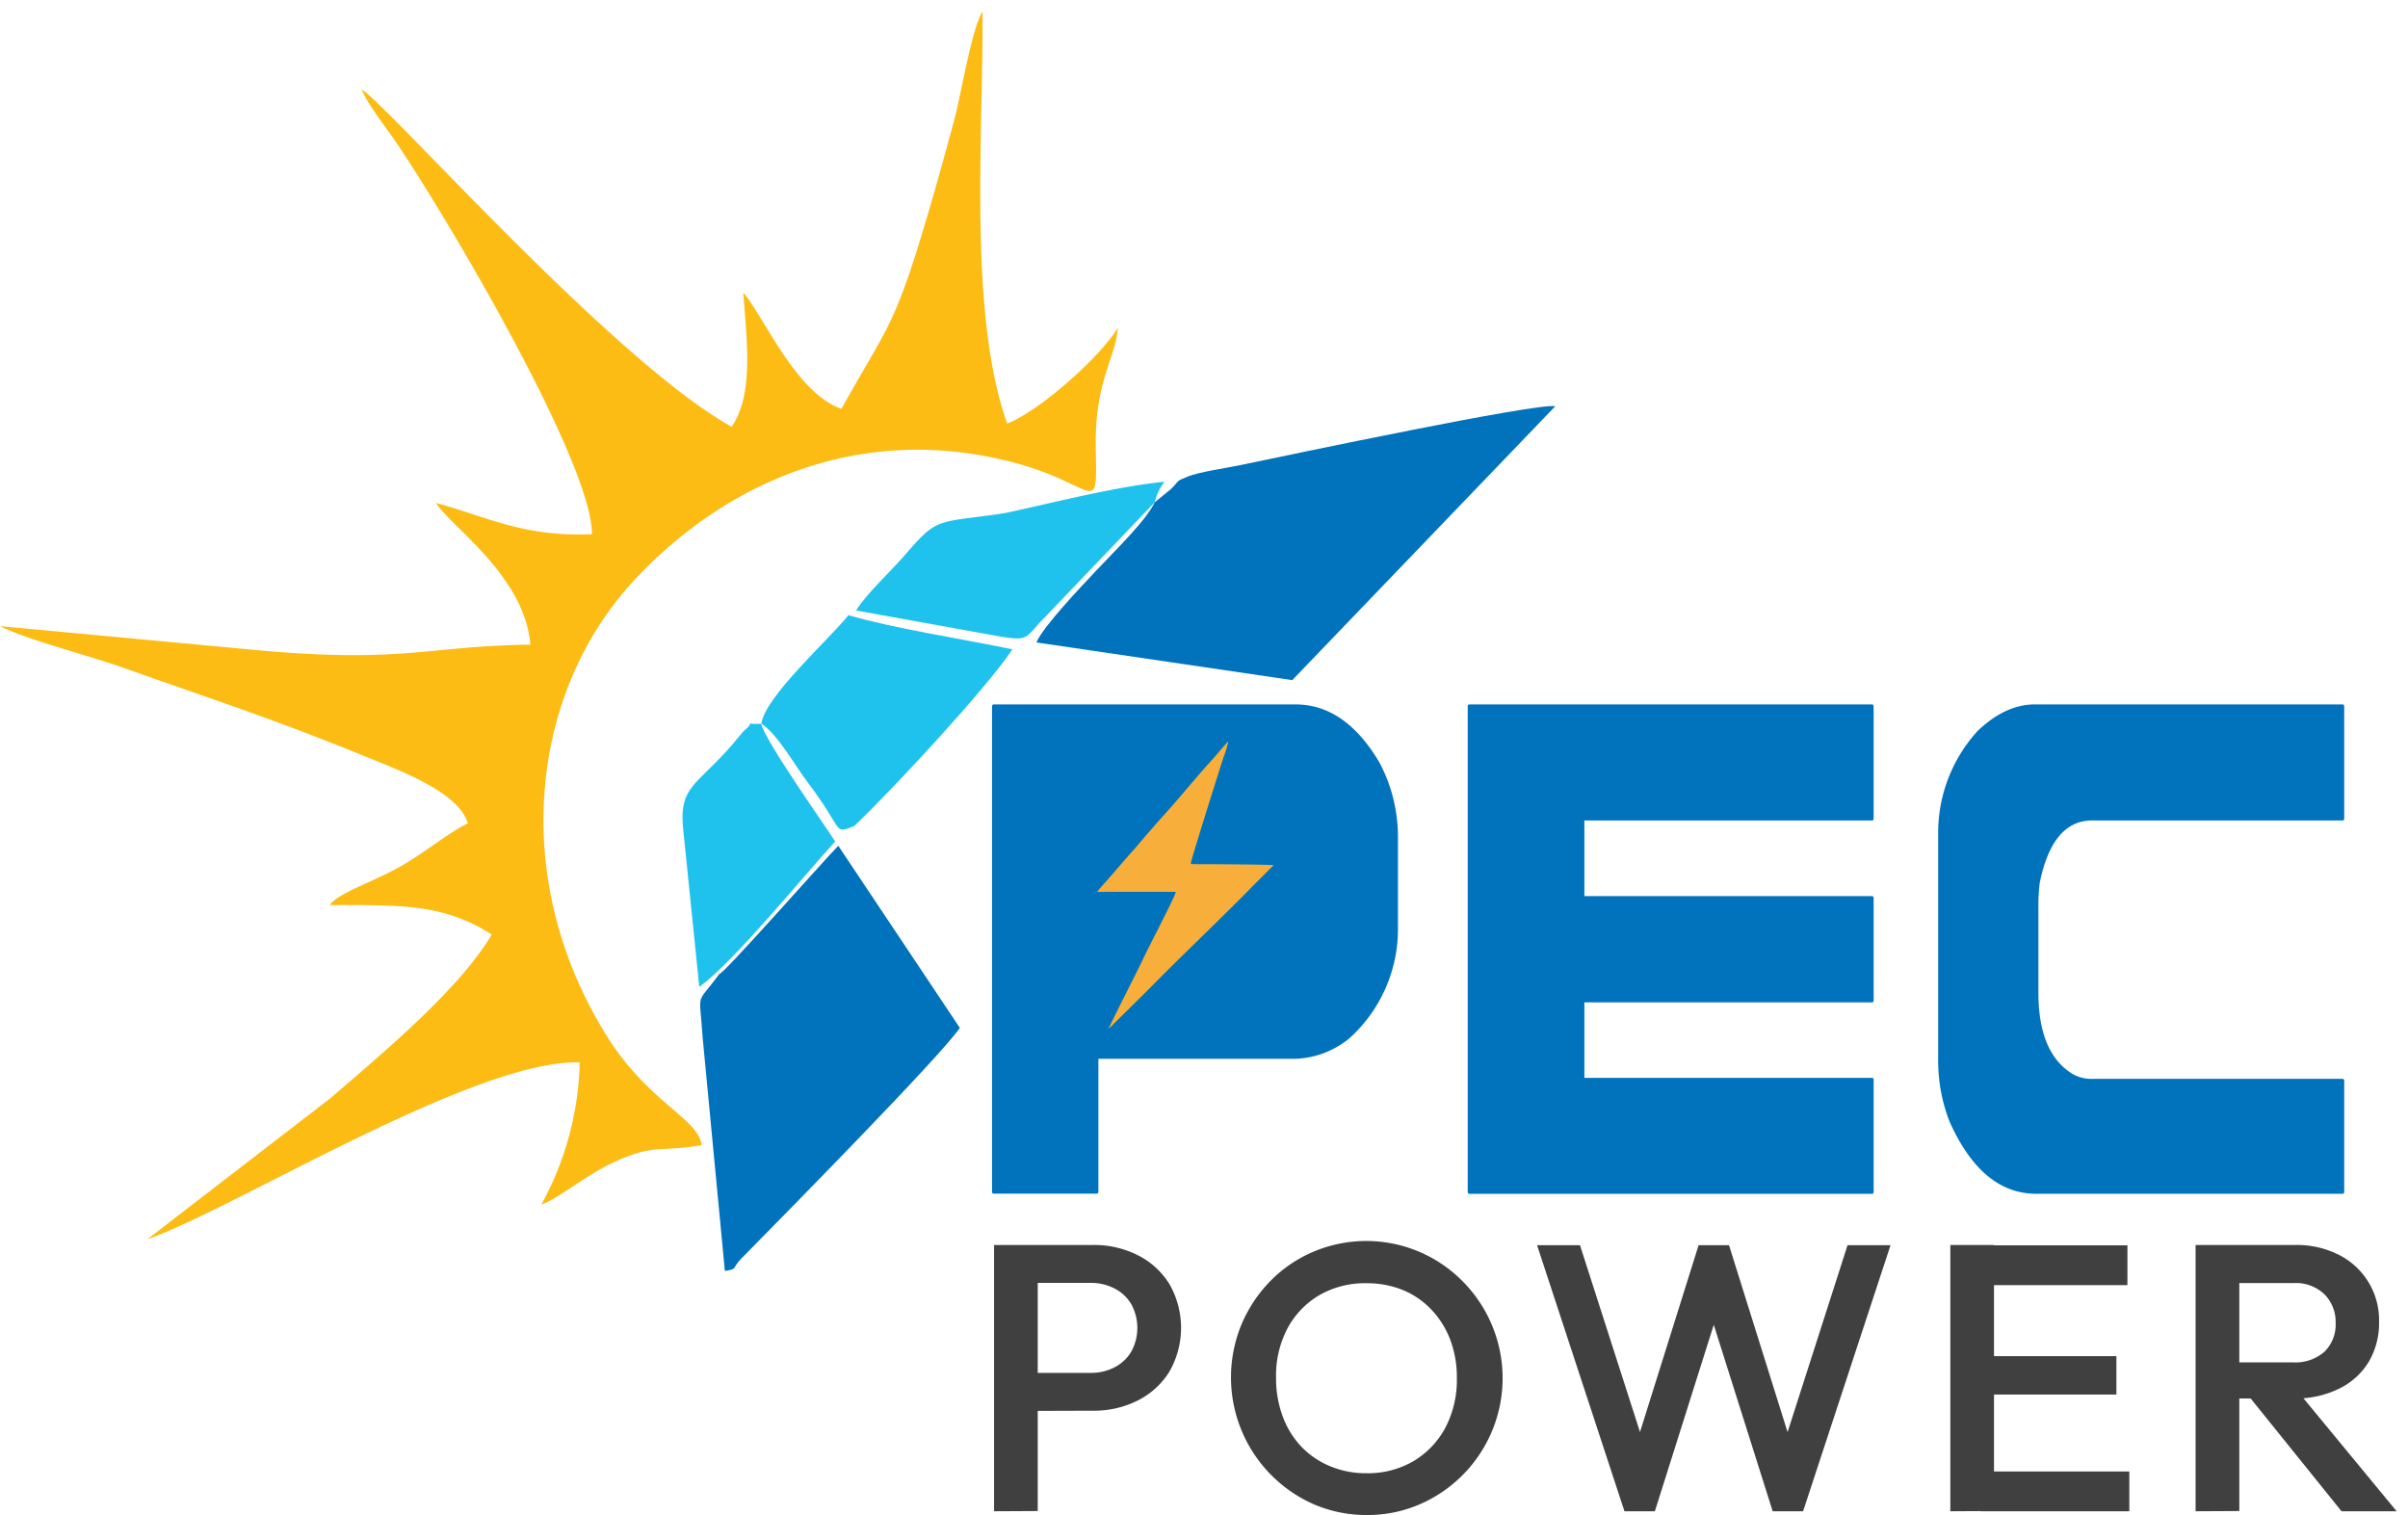 <svg xmlns="http://www.w3.org/2000/svg" id="Layer_1" data-name="Layer 1" viewBox="0 0 423.55 266.5"><defs><style>.cls-1{fill:#fdbc14;}.cls-1,.cls-2,.cls-3,.cls-6{fill-rule:evenodd;}.cls-2{fill:#1ec2ed;}.cls-3,.cls-4{fill:#0073bc;}.cls-5{fill:none;stroke:#0073bc;stroke-miterlimit:22.93;stroke-width:0.57px;}.cls-6{fill:#f8ae3a;}.cls-7{fill:#404041;}</style></defs><path class="cls-1" d="M177.16,74.51c-6.84-19.16-4.23-50.44-4.33-72.51-2,3.3-3.84,15-5,19.15-1.71,6.32-3.26,12-5.12,18.18-5.42,18.18-6.55,18-14.72,32.59-8-2.86-13.4-15.82-17.24-20.45.49,7.63,2,17.82-2.07,23.6-21.07-11.77-60.83-57-65.08-59.33,1.18,2.78,4.32,6.69,6.26,9.57,9.44,14,34.41,56.51,34.25,68.66-12.07.49-18.25-3-27.42-5.5,2.52,4.1,15.6,12.79,16.6,24.93-17.86.21-22.23,3.29-47.7,1L0,110.14c5,2.49,15.5,5.11,21.83,7.37,16.38,5.82,26.41,9,43,15.79,5.11,2.1,15.89,6,17.45,11.53-3.41,1.65-7.72,5.27-12,7.67-5.23,2.9-10.65,4.5-12.3,6.71,12.56,0,19.93-.28,28.52,5.18-5.82,9.81-19.6,21.2-28.31,28.73L25.91,218c15.18-5.29,57.58-31.69,76.06-31.12a54.4,54.4,0,0,1-6.75,25c2.6-.82,8.11-5.26,12.4-7.28,7.55-3.54,8.18-1.84,15.79-3.16-.54-4.68-9.34-7.44-16.7-19.24-17.27-27.67-13.55-60.66,5.16-80.48C127.6,85,151.12,74.25,178.15,81.32,193,85.2,193,91.53,192.73,78.85c-.2-11.83,3.49-15.79,3.9-21.21-2.79,4.8-13.59,14.58-19.47,16.87"></path><path class="cls-2" d="M150.3,145.29c-3.9,1.42-1.52,1.2-8.38-7.88-2-2.61-5.24-8.4-8-10.1.59-4.75,12-14.91,15.31-19.09,8.55,2.44,19.17,4,28.85,6-4.74,7.07-20.88,24.44-27.73,31"></path><path class="cls-2" d="M146.91,148C141,154.49,129.17,169.1,123,173.6l-2.8-27.4c-.9-8,2.31-7.9,8.73-15.36.41-.48,1.75-2.16,2-2.36,2.21-1.77-.49-1,2.94-1.17,1,3.45,10.59,16.93,13,20.66"></path><path class="cls-3" d="M147.45,148.78c-2.13,2.1-20.55,23-20.92,22.53-4.24,5.83-3.5,2.56-2.94,11.2l3.91,41.06c2.38-.39,1.1-.35,2.9-2.19,8.41-8.56,34.9-35.44,38.43-40.57Z"></path><path class="cls-3" d="M203.11,88.35c-1.57,3.31-7.2,8.71-10.36,12.09-2.38,2.54-9.32,9.8-10.45,12.57l45,6.63,46.27-48.19c-3.4-.58-46.23,8.45-55.38,10.36-2.36.49-7.34,1.23-9.23,2-2.33.94-1.39.65-3,2.22Z"></path><path class="cls-2" d="M203.11,88.35a9.81,9.81,0,0,1,1.71-3.62c-9.22,1-18.84,3.55-27.9,5.49l-1,.17c-11.08,1.59-11,.57-16.54,7-2.85,3.29-6.93,7-8.8,10L176.1,112c4.23.62,4.12.53,6.72-2.41Z"></path><path class="cls-4" d="M193.2,144.32v21.56h26.53c3.81,0,6.22-2.44,7.2-7.31a20.18,20.18,0,0,0,.28-3.24q0-7.86-4.45-10.42a7.06,7.06,0,0,0-2.75-.59Zm-18.44-20.41h53.1q8.74,0,14.77,10.21a27.9,27.9,0,0,1,3.26,13.1V163a25.89,25.89,0,0,1-8.49,19.6,15.81,15.81,0,0,1-9.54,3.65H193.2v23.33c0,.25-.09.39-.26.39H174.76c-.18,0-.27-.14-.27-.39v-85.3C174.51,124.05,174.61,123.91,174.76,123.91Z"></path><path class="cls-4" d="M258.45,123.91h70.86c.16,0,.25.17.25.4v19.61c0,.28-.09.4-.25.4H278.68v13.31h50.63a.31.31,0,0,1,.25.35v18c0,.24-.09.34-.25.34H278.68V189.6h50.63c.16,0,.25.15.25.39v19.62c0,.25-.09.39-.25.39H258.45c-.19,0-.29-.14-.29-.39v-85.3c0-.26.13-.4.29-.4"></path><path class="cls-4" d="M357.91,123.91h54.16c.17,0,.26.17.26.4v19.61c0,.28-.09.4-.26.4H368q-7,0-9.23,11a31.13,31.13,0,0,0-.23,4.2v15.06q0,10.8,6.14,14.41a6.68,6.68,0,0,0,3.58.78h43.81a.33.33,0,0,1,.26.36v19.47c0,.25-.09.39-.26.39H358.16q-9.57,0-15.25-12.7a29.36,29.36,0,0,1-2-10.61V146.42a26.51,26.51,0,0,1,7-17.9q4.86-4.61,10-4.61"></path><rect class="cls-4" x="176.5" y="140.51" width="64.78" height="30.02"></rect><rect class="cls-5" x="176.5" y="140.51" width="64.78" height="30.02"></rect><path class="cls-6" d="M193,156.88H206.8c0,.49-2.47,5.24-2.88,6.1-1,2-2.06,4-3,6-.57,1.25-5.75,11.4-5.93,12a10.59,10.59,0,0,0,.9-.88l2.74-2.7c1.18-1.19,2.44-2.4,3.61-3.58,5.88-6,12.3-12,18.16-18l3.64-3.64c-2.87-.13-7.75-.13-11-.17l-2.68,0c-.29,0-.79,0-.91-.11s4.91-16.09,5.79-18.78a17.92,17.92,0,0,0,.82-2.73c-.77.77-2,2.33-2.85,3.25-2.89,3.14-5.75,6.75-8.66,9.93-1,1.09-1.88,2.15-2.87,3.27s-1.89,2.26-2.89,3.33l-4.34,5a21,21,0,0,0-1.47,1.72"></path><path class="cls-7" d="M174.85,265.84V219h7.68v46.8Zm5.28-17.65V241.5h11.7a8.9,8.9,0,0,0,4.24-1,7.24,7.24,0,0,0,2.91-2.74,8.68,8.68,0,0,0,0-8.35,7.24,7.24,0,0,0-2.91-2.74,8.9,8.9,0,0,0-4.24-1h-11.7V219h12.1a17,17,0,0,1,7.92,1.81,13.82,13.82,0,0,1,5.55,5.08,15.5,15.5,0,0,1,0,15.37,13.82,13.82,0,0,1-5.55,5.08,17,17,0,0,1-7.92,1.81Z"></path><path class="cls-7" d="M240.32,259.15a15.86,15.86,0,0,0,8.32-2.14,15.06,15.06,0,0,0,5.61-5.91,18.1,18.1,0,0,0,2-8.73,18.59,18.59,0,0,0-1.17-6.72,15.81,15.81,0,0,0-3.31-5.28,14.54,14.54,0,0,0-5-3.44,16.77,16.77,0,0,0-6.45-1.2,16,16,0,0,0-8.26,2.1,15,15,0,0,0-5.61,5.85,17.88,17.88,0,0,0-2,8.69,19.17,19.17,0,0,0,1.17,6.79,15.54,15.54,0,0,0,3.27,5.31,14.85,14.85,0,0,0,5.05,3.44,16.29,16.29,0,0,0,6.42,1.24m.13,7.35a23.39,23.39,0,0,1-9.36-1.87A24.39,24.39,0,0,1,218.36,233a24.47,24.47,0,0,1,5.08-7.65,23.24,23.24,0,0,1,7.55-5.15,23.81,23.81,0,0,1,26.24,5.15,24.17,24.17,0,0,1-7.52,39.27A23,23,0,0,1,240.45,266.5Z"></path><polygon class="cls-7" points="285.73 265.84 270.36 219.04 277.91 219.04 289.48 255.07 287.47 255.07 298.77 219.04 304.12 219.04 315.41 255.07 313.41 255.07 324.97 219.04 332.53 219.04 317.15 265.84 311.8 265.84 300.44 229.87 302.44 229.87 291.08 265.84 285.73 265.84"></polygon><path class="cls-7" d="M348.33,226.06v-7H374.2v7Zm0,19.25v-6.75h23.93v6.75Zm0,20.53v-7h26.2v7Zm-5.28,0V219h7.68v46.8Z"></path><path class="cls-7" d="M411.86,265.84l-16.38-20.33,7.16-2.6,18.91,22.93Zm-25.67,0V219h7.69v46.8ZM391.47,246v-6.35H403.3a7.77,7.77,0,0,0,5.52-1.84,6.65,6.65,0,0,0,2-5.11,6.87,6.87,0,0,0-1.94-5,7.29,7.29,0,0,0-5.48-2h-11.9V219H403.7a16.33,16.33,0,0,1,7.76,1.77,12.84,12.84,0,0,1,7,11.74,13.36,13.36,0,0,1-1.84,7.08,12.39,12.39,0,0,1-5.18,4.68A17.18,17.18,0,0,1,403.7,246Z"></path></svg>